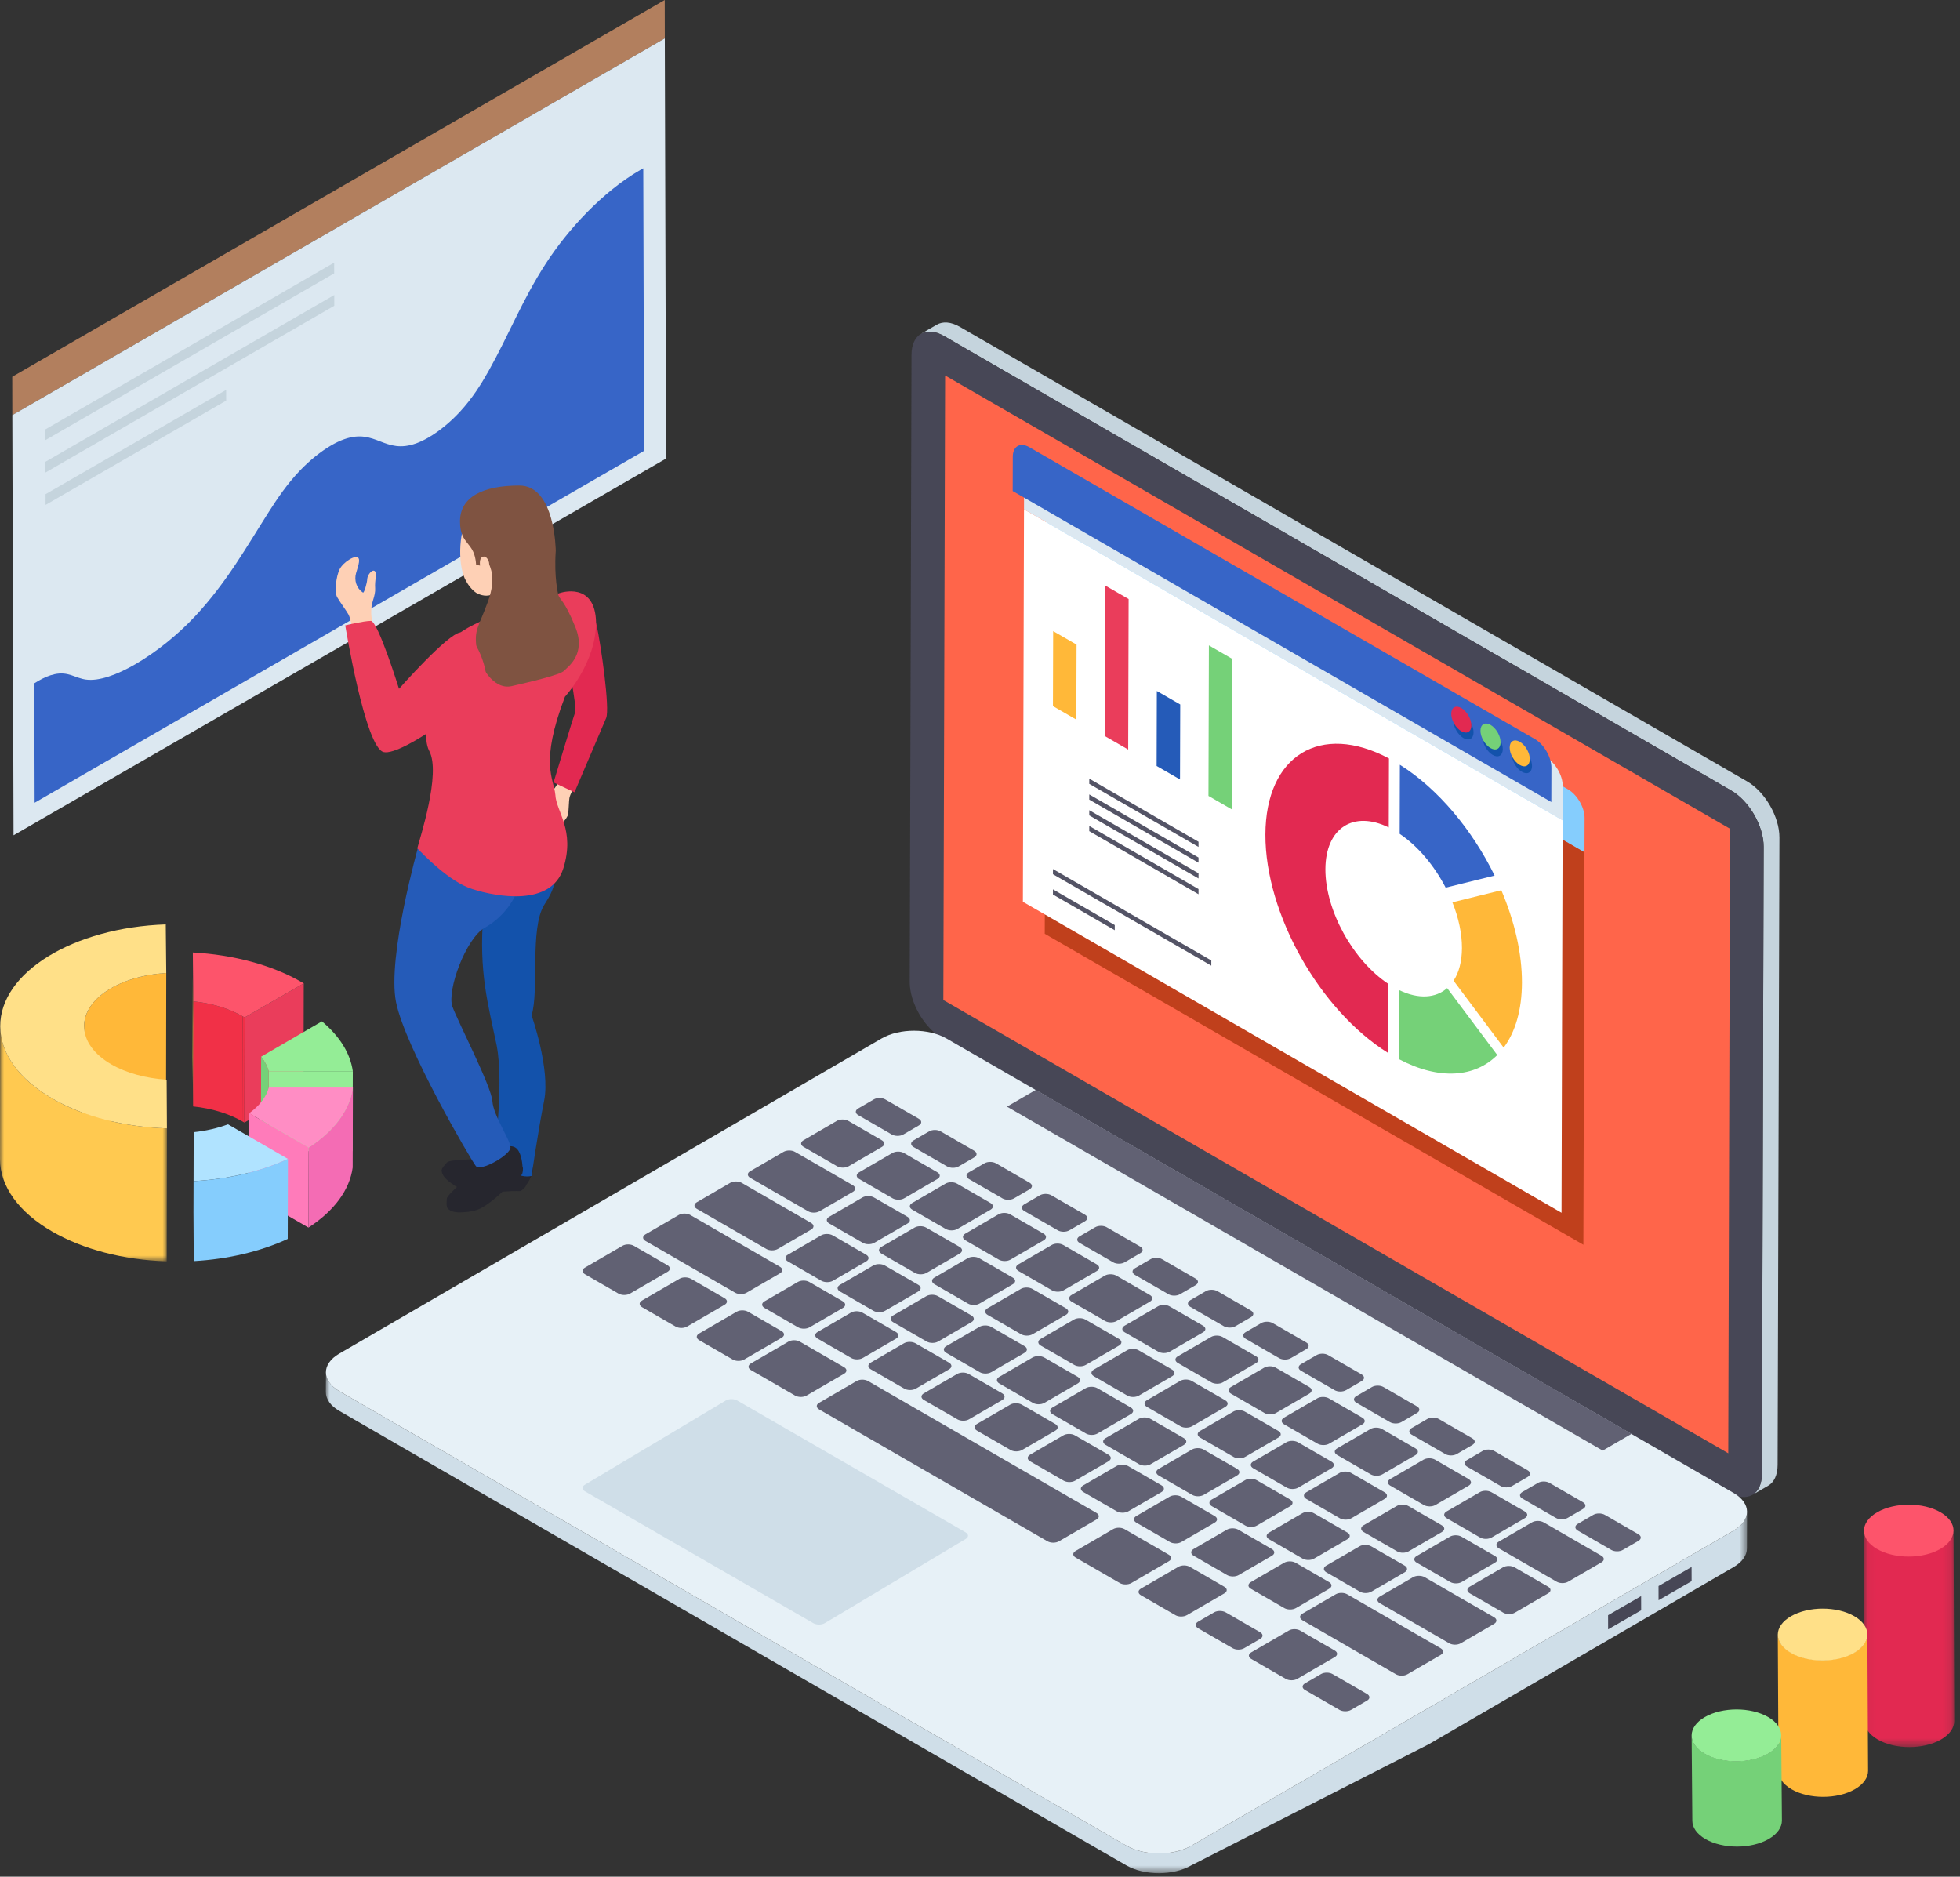 <?xml version="1.0" encoding="UTF-8"?>
<svg width="235px" height="225px" viewBox="0 0 235 225" version="1.1" xmlns="http://www.w3.org/2000/svg" xmlns:xlink="http://www.w3.org/1999/xlink">
    <rect x="0" y="0" width="235" height="225" fill="#333333" stroke="none"/>
    <!-- Generator: sketchtool 64 (101010) - https://sketch.com -->
    <title>C7CC49FD-A219-4AE8-AE2B-E09239C196FE</title>
    <desc>Created with sketchtool.</desc>
    <defs>
        <polygon id="path-1" points="0.004 0.368 170.407 0.368 170.407 60.417 0.004 60.417"></polygon>
        <polygon id="path-3" points="0.047 0.512 10.872 0.512 10.872 26.551 0.047 26.551"></polygon>
        <polygon id="path-5" points="0 0.042 20.013 0.042 20.013 28.21 0 28.21"></polygon>
    </defs>
    <g id="Website---Desktop" stroke="none" stroke-width="1" fill="none" fill-rule="evenodd">
        <g id="Solution---Work-From-Home" transform="translate(-227, -3677)">
            <g id="05-Features" transform="translate(131, 3455)">
                <g id="Group-299" transform="translate(96, 222)">
                    <g id="Group-5" transform="translate(108.854, 38.64)">
                        <path d="M104.495,61.771 L104.28,136.979 C104.28,138.203 103.85,139.076 103.151,139.48 L101.255,140.581 C101.954,140.178 102.385,139.304 102.398,138.082 L102.6,62.874 C102.613,60.401 100.866,57.376 98.715,56.139 L4.352,1.659 C3.263,1.027 2.282,0.974 1.57,1.377 L3.465,0.288 C4.177,-0.129 5.159,-0.075 6.248,0.557 L100.611,55.037 C102.761,56.273 104.509,59.298 104.495,61.771" id="Fill-1" fill="#C5D4DD"></path>
                        <path d="M98.713,56.133 C100.867,57.377 102.611,60.4 102.605,62.875 L102.392,138.08 C102.384,140.555 100.628,141.556 98.474,140.313 L4.112,85.832 C1.958,84.589 0.213,81.566 0.22,79.091 L0.433,3.886 C0.44,1.411 2.196,0.409 4.351,1.653 L98.713,56.133 Z" id="Fill-3" fill="#474756"></path>
                    </g>
                    <polygon id="Fill-6" fill="#FF654A" points="207.427 99.359 207.216 174.235 113.105 119.893 113.317 45.017"></polygon>
                    <g id="Group-196" transform="translate(39.062, 53.223)">
                        <g id="Group-9" transform="translate(0, 110.938)">
                            <mask id="mask-2" fill="white">
                                <use xlink:href="#path-1"></use>
                            </mask>
                            <g id="Clip-8"></g>
                            <path d="M170.407,17.09 L170.394,21.471 C170.394,22.292 169.856,23.098 168.794,23.717 L132.242,44.959 L103.775,59.48 C101.625,60.729 98.143,60.729 95.979,59.48 L1.63,4.999 C0.541,4.38 0.004,3.547 0.004,2.727 L0.017,0.368 C0.017,1.188 0.555,2.021 1.63,2.64 L95.993,57.12 C98.157,58.37 101.638,58.37 103.789,57.12 L168.808,19.335 C169.87,18.716 170.407,17.909 170.407,17.09" id="Fill-7" fill="#CFDEE8" mask="url(#mask-2)"></path>
                        </g>
                        <polygon id="Fill-10" fill="#474756" points="157.706 138.134 157.711 139.836 153.747 142.124 153.743 140.423"></polygon>
                        <polygon id="Fill-12" fill="#474756" points="163.756 134.641 163.761 136.343 159.797 138.631 159.793 136.93"></polygon>
                        <path d="M168.78,125.762 C170.934,127.006 170.945,129.028 168.805,130.271 L103.783,168.058 C101.642,169.302 98.152,169.302 95.998,168.058 L1.636,113.578 C-0.518,112.335 -0.529,110.313 1.611,109.069 L66.634,71.282 C68.773,70.039 72.264,70.038 74.419,71.282 L168.78,125.762 Z" id="Fill-14" fill="#E7F1F7"></path>
                        <path d="M76.703,130.488 C77.092,130.713 77.102,131.063 76.722,131.284 L59.825,141.381 C59.445,141.602 58.833,141.602 58.444,141.377 L31.081,125.579 C30.699,125.358 30.689,124.999 31.069,124.779 L47.966,114.681 C48.345,114.461 48.957,114.47 49.339,114.69 L76.703,130.488 Z" id="Fill-16" fill="#CFDEE8"></path>
                        <polygon id="Fill-18" fill="#616173" points="81.673 79.451 85.13 77.442 156.557 118.681 153.1 120.69"></polygon>
                        <path d="M71.1,80.905 C71.482,81.126 71.492,81.484 71.112,81.705 L69.237,82.795 C68.858,83.015 68.238,83.011 67.856,82.79 L63.835,80.469 C63.453,80.248 63.451,79.894 63.83,79.673 L65.706,78.583 C66.085,78.363 66.697,78.363 67.079,78.583 L71.1,80.905 Z" id="Fill-20" fill="#616173"></path>
                        <path d="M66.666,83.482 C67.048,83.703 67.057,84.061 66.677,84.282 L62.683,86.604 C62.303,86.824 61.684,86.82 61.301,86.599 L57.28,84.278 C56.898,84.057 56.896,83.703 57.276,83.482 L61.271,81.16 C61.65,80.94 62.262,80.94 62.645,81.16 L66.666,83.482 Z" id="Fill-22" fill="#616173"></path>
                        <path d="M63.188,88.878 C63.57,89.099 63.572,89.453 63.193,89.673 L59.197,91.995 C58.818,92.216 58.206,92.216 57.823,91.995 L50.889,87.992 C50.507,87.771 50.505,87.416 50.884,87.196 L54.88,84.874 C55.259,84.654 55.872,84.654 56.254,84.874 L63.188,88.878 Z" id="Fill-24" fill="#616173"></path>
                        <path d="M54.65,106.367 C55.032,106.588 55.041,106.938 54.662,107.158 L50.161,109.774 C49.781,109.995 49.169,109.994 48.788,109.774 L44.766,107.452 C44.384,107.231 44.382,106.877 44.762,106.657 L49.263,104.041 C49.642,103.82 50.247,103.825 50.629,104.045 L54.65,106.367 Z" id="Fill-26" fill="#616173"></path>
                        <path d="M61.983,102.791 C62.364,103.012 62.374,103.37 61.995,103.591 L57.999,105.913 C57.62,106.133 57,106.129 56.618,105.908 L52.604,103.591 C52.222,103.37 52.221,103.016 52.6,102.796 L56.595,100.474 C56.975,100.253 57.587,100.253 57.968,100.474 L61.983,102.791 Z" id="Fill-28" fill="#616173"></path>
                        <path d="M64.788,97.205 C65.169,97.426 65.171,97.789 64.792,98.009 L60.797,100.331 C60.417,100.552 59.797,100.547 59.416,100.327 L55.402,98.009 C55.02,97.789 55.011,97.43 55.39,97.21 L59.385,94.888 C59.765,94.667 60.392,94.667 60.774,94.888 L64.788,97.205 Z" id="Fill-30" fill="#616173"></path>
                        <path d="M58.19,93.396 C58.572,93.617 58.567,93.975 58.187,94.196 L54.192,96.518 C53.812,96.738 53.2,96.738 52.819,96.518 L44.491,91.71 C44.109,91.49 44.107,91.135 44.486,90.914 L48.482,88.592 C48.861,88.372 49.481,88.368 49.862,88.589 L58.19,93.396 Z" id="Fill-32" fill="#616173"></path>
                        <path d="M77.735,84.736 C78.117,84.956 78.127,85.315 77.747,85.535 L75.872,86.625 C75.493,86.846 74.873,86.841 74.491,86.621 L70.47,84.299 C70.088,84.079 70.086,83.724 70.465,83.504 L72.341,82.414 C72.72,82.193 73.331,82.193 73.714,82.414 L77.735,84.736 Z" id="Fill-34" fill="#616173"></path>
                        <path d="M84.377,88.571 C84.759,88.791 84.762,89.146 84.382,89.366 L82.507,90.456 C82.128,90.676 81.515,90.676 81.134,90.456 L77.112,88.134 C76.73,87.913 76.721,87.555 77.1,87.334 L78.975,86.244 C79.354,86.024 79.974,86.028 80.356,86.249 L84.377,88.571 Z" id="Fill-36" fill="#616173"></path>
                        <path d="M73.323,87.325 C73.705,87.546 73.715,87.905 73.335,88.125 L69.34,90.447 C68.961,90.668 68.341,90.663 67.959,90.443 L63.945,88.125 C63.563,87.905 63.561,87.551 63.941,87.33 L67.936,85.008 C68.315,84.788 68.928,84.788 69.309,85.008 L73.323,87.325 Z" id="Fill-38" fill="#616173"></path>
                        <path d="M79.696,91.005 C80.078,91.226 80.087,91.584 79.708,91.805 L75.713,94.127 C75.334,94.347 74.714,94.343 74.332,94.123 L70.31,91.801 C69.928,91.58 69.926,91.226 70.306,91.005 L74.301,88.683 C74.681,88.463 75.293,88.463 75.675,88.683 L79.696,91.005 Z" id="Fill-40" fill="#616173"></path>
                        <path d="M40.961,98.463 C41.343,98.684 41.352,99.034 40.973,99.255 L36.472,101.871 C36.092,102.091 35.48,102.091 35.098,101.871 L31.077,99.549 C30.695,99.328 30.693,98.974 31.072,98.753 L35.573,96.137 C35.953,95.916 36.557,95.921 36.939,96.142 L40.961,98.463 Z" id="Fill-42" fill="#616173"></path>
                        <path d="M47.805,102.415 C48.187,102.636 48.197,102.986 47.817,103.206 L43.316,105.822 C42.937,106.043 42.325,106.043 41.943,105.822 L37.922,103.5 C37.54,103.28 37.53,102.922 37.91,102.701 L42.411,100.085 C42.79,99.864 43.402,99.873 43.784,100.093 L47.805,102.415 Z" id="Fill-44" fill="#616173"></path>
                        <path d="M54.442,98.645 C54.824,98.866 54.826,99.22 54.447,99.441 L50.451,101.762 C50.072,101.983 49.461,101.983 49.078,101.762 L38.332,95.558 C37.95,95.337 37.948,94.983 38.327,94.763 L42.323,92.441 C42.702,92.22 43.314,92.22 43.696,92.441 L54.442,98.645 Z" id="Fill-46" fill="#616173"></path>
                        <path d="M71.041,100.815 C71.422,101.036 71.417,101.394 71.038,101.615 L67.042,103.937 C66.663,104.157 66.051,104.157 65.669,103.937 L61.655,101.619 C61.273,101.399 61.264,101.04 61.643,100.82 L65.638,98.498 C66.018,98.277 66.645,98.277 67.027,98.498 L71.041,100.815 Z" id="Fill-48" fill="#616173"></path>
                        <path d="M75.994,96.271 C76.375,96.492 76.385,96.85 76.006,97.071 L72.01,99.393 C71.631,99.613 71.011,99.609 70.629,99.388 L66.616,97.071 C66.233,96.851 66.224,96.492 66.604,96.271 L70.599,93.949 C70.978,93.729 71.598,93.733 71.98,93.954 L75.994,96.271 Z" id="Fill-50" fill="#616173"></path>
                        <path d="M69.741,92.661 C70.122,92.882 70.132,93.24 69.753,93.461 L65.757,95.783 C65.378,96.003 64.758,95.999 64.376,95.778 L60.362,93.461 C59.98,93.241 59.971,92.882 60.351,92.661 L64.346,90.34 C64.725,90.119 65.345,90.123 65.727,90.344 L69.741,92.661 Z" id="Fill-52" fill="#616173"></path>
                        <path d="M91.012,92.402 C91.394,92.622 91.397,92.977 91.017,93.197 L89.142,94.286 C88.763,94.507 88.15,94.507 87.769,94.286 L83.747,91.965 C83.365,91.744 83.363,91.39 83.743,91.169 L85.618,90.08 C85.997,89.859 86.609,89.859 86.991,90.08 L91.012,92.402 Z" id="Fill-54" fill="#616173"></path>
                        <path d="M82.367,99.951 C82.748,100.171 82.75,100.526 82.371,100.746 L78.375,103.068 C77.996,103.289 77.384,103.289 77.002,103.068 L72.981,100.746 C72.599,100.526 72.589,100.167 72.969,99.946 L76.964,97.624 C77.344,97.404 77.963,97.408 78.345,97.629 L82.367,99.951 Z" id="Fill-56" fill="#616173"></path>
                        <path d="M77.413,104.495 C77.795,104.715 77.79,105.074 77.411,105.295 L73.415,107.616 C73.036,107.837 72.423,107.837 72.042,107.616 L68.02,105.295 C67.638,105.074 67.629,104.715 68.008,104.495 L72.004,102.173 C72.383,101.952 73.01,101.952 73.392,102.173 L77.413,104.495 Z" id="Fill-58" fill="#616173"></path>
                        <path d="M117.552,107.724 C117.934,107.945 117.944,108.304 117.564,108.524 L115.69,109.614 C115.31,109.834 114.69,109.83 114.308,109.609 L110.294,107.292 C109.913,107.071 109.903,106.713 110.282,106.492 L112.158,105.403 C112.537,105.182 113.156,105.186 113.538,105.407 L117.552,107.724 Z" id="Fill-60" fill="#616173"></path>
                        <path d="M62.131,110.686 C62.513,110.907 62.522,111.257 62.143,111.478 L57.642,114.093 C57.263,114.314 56.651,114.314 56.269,114.093 L50.975,111.037 C50.592,110.816 50.59,110.462 50.97,110.241 L55.471,107.625 C55.85,107.404 56.455,107.409 56.837,107.63 L62.131,110.686 Z" id="Fill-62" fill="#616173"></path>
                        <path d="M107.73,137.013 C108.112,137.233 108.121,137.583 107.742,137.804 L103.241,140.419 C102.861,140.64 102.249,140.64 101.867,140.42 L97.734,138.033 C97.352,137.813 97.349,137.458 97.729,137.238 L102.23,134.621 C102.61,134.401 103.214,134.405 103.596,134.626 L107.73,137.013 Z" id="Fill-64" fill="#616173"></path>
                        <path d="M101.065,133.165 C101.439,133.381 101.457,133.736 101.077,133.956 L96.576,136.572 C96.196,136.792 95.577,136.788 95.202,136.572 L89.908,133.515 C89.526,133.295 89.524,132.94 89.903,132.72 L94.404,130.103 C94.784,129.883 95.389,129.887 95.771,130.108 L101.065,133.165 Z" id="Fill-66" fill="#616173"></path>
                        <path d="M106.57,128.534 C106.952,128.755 106.954,129.109 106.574,129.329 L102.579,131.651 C102.2,131.872 101.588,131.872 101.206,131.652 L97.184,129.33 C96.803,129.109 96.8,128.755 97.18,128.534 L101.175,126.212 C101.555,125.992 102.167,125.992 102.549,126.212 L106.57,128.534 Z" id="Fill-68" fill="#616173"></path>
                        <path d="M130.83,115.39 C131.211,115.611 131.214,115.965 130.834,116.185 L128.959,117.275 C128.58,117.496 127.968,117.496 127.586,117.275 L123.565,114.953 C123.183,114.733 123.181,114.378 123.56,114.158 L125.435,113.068 C125.815,112.848 126.427,112.848 126.808,113.069 L130.83,115.39 Z" id="Fill-70" fill="#616173"></path>
                        <path d="M124.195,111.559 C124.576,111.78 124.579,112.134 124.199,112.355 L122.325,113.444 C121.945,113.665 121.333,113.665 120.951,113.444 L116.93,111.122 C116.548,110.902 116.546,110.548 116.925,110.327 L118.8,109.238 C119.18,109.017 119.792,109.017 120.173,109.238 L124.195,111.559 Z" id="Fill-72" fill="#616173"></path>
                        <path d="M120.581,122.014 C120.963,122.235 120.965,122.589 120.586,122.81 L116.59,125.131 C116.211,125.352 115.599,125.352 115.217,125.131 L111.195,122.81 C110.814,122.589 110.804,122.23 111.183,122.01 L115.179,119.688 C115.558,119.467 116.178,119.472 116.56,119.692 L120.581,122.014 Z" id="Fill-74" fill="#616173"></path>
                        <path d="M115.628,126.558 C116.01,126.779 116.005,127.137 115.626,127.358 L111.63,129.68 C111.251,129.9 110.639,129.9 110.257,129.68 L106.235,127.358 C105.853,127.137 105.844,126.779 106.223,126.558 L110.219,124.236 C110.598,124.016 111.225,124.016 111.607,124.236 L115.628,126.558 Z" id="Fill-76" fill="#616173"></path>
                        <path d="M140.071,140.67 C140.453,140.891 140.448,141.249 140.068,141.47 L136.073,143.792 C135.694,144.012 135.081,144.012 134.7,143.792 L126.38,138.988 C125.998,138.768 125.988,138.409 126.368,138.188 L130.363,135.866 C130.742,135.646 131.369,135.646 131.751,135.866 L140.071,140.67 Z" id="Fill-78" fill="#616173"></path>
                        <path d="M144.1,123.052 C144.482,123.272 144.484,123.627 144.104,123.847 L142.229,124.936 C141.85,125.157 141.238,125.157 140.856,124.937 L136.835,122.615 C136.452,122.394 136.451,122.04 136.83,121.82 L138.705,120.729 C139.085,120.509 139.696,120.509 140.078,120.73 L144.1,123.052 Z" id="Fill-80" fill="#616173"></path>
                        <path d="M120.289,136.455 C120.671,136.675 120.681,137.034 120.301,137.255 L116.306,139.577 C115.927,139.797 115.307,139.793 114.925,139.572 L110.911,137.255 C110.529,137.034 110.527,136.68 110.907,136.459 L114.902,134.137 C115.282,133.917 115.894,133.917 116.275,134.137 L120.289,136.455 Z" id="Fill-82" fill="#616173"></path>
                        <path d="M122.488,130.518 C122.87,130.739 122.865,131.098 122.485,131.318 L118.49,133.64 C118.11,133.861 117.498,133.861 117.116,133.64 L113.095,131.318 C112.713,131.098 112.711,130.743 113.091,130.523 L117.085,128.201 C117.465,127.98 118.084,127.976 118.467,128.197 L122.488,130.518 Z" id="Fill-84" fill="#616173"></path>
                        <path d="M130.649,120.423 C131.031,120.644 131.04,121.002 130.661,121.223 L126.666,123.545 C126.287,123.765 125.667,123.761 125.285,123.54 L121.263,121.218 C120.881,120.998 120.879,120.644 121.259,120.423 L125.254,118.101 C125.633,117.881 126.246,117.881 126.628,118.101 L130.649,120.423 Z" id="Fill-86" fill="#616173"></path>
                        <path d="M137.015,124.098 C137.396,124.318 137.406,124.677 137.027,124.898 L133.031,127.219 C132.652,127.44 132.032,127.436 131.65,127.215 L127.636,124.898 C127.254,124.677 127.245,124.318 127.624,124.098 L131.62,121.776 C131.999,121.555 132.619,121.56 133.001,121.78 L137.015,124.098 Z" id="Fill-88" fill="#616173"></path>
                        <path d="M150.735,126.882 C151.116,127.103 151.126,127.461 150.747,127.682 L148.872,128.772 C148.492,128.992 147.873,128.988 147.491,128.767 L143.469,126.445 C143.088,126.225 143.086,125.871 143.465,125.65 L145.34,124.56 C145.719,124.34 146.331,124.34 146.713,124.56 L150.735,126.882 Z" id="Fill-90" fill="#616173"></path>
                        <path d="M126.947,125.689 C127.329,125.909 127.331,126.264 126.951,126.484 L122.956,128.806 C122.577,129.027 121.964,129.027 121.582,128.806 L117.568,126.489 C117.186,126.268 117.177,125.91 117.557,125.689 L121.552,123.367 C121.931,123.147 122.551,123.151 122.933,123.371 L126.947,125.689 Z" id="Fill-92" fill="#616173"></path>
                        <path d="M143.762,127.993 C144.144,128.214 144.146,128.568 143.766,128.789 L139.771,131.111 C139.392,131.331 138.779,131.331 138.397,131.111 L134.383,128.793 C134.002,128.573 133.992,128.214 134.372,127.994 L138.367,125.672 C138.746,125.451 139.366,125.456 139.748,125.676 L143.762,127.993 Z" id="Fill-94" fill="#616173"></path>
                        <path d="M157.377,130.717 C157.759,130.938 157.761,131.292 157.382,131.513 L155.507,132.602 C155.128,132.823 154.515,132.823 154.133,132.602 L150.112,130.28 C149.73,130.06 149.721,129.701 150.1,129.48 L151.975,128.391 C152.354,128.17 152.974,128.175 153.356,128.395 L157.377,130.717 Z" id="Fill-96" fill="#616173"></path>
                        <path d="M133.814,129.654 C134.196,129.874 134.198,130.229 133.818,130.449 L129.823,132.771 C129.443,132.991 128.832,132.991 128.449,132.771 L124.428,130.449 C124.046,130.229 124.037,129.87 124.416,129.649 L128.411,127.328 C128.791,127.107 129.411,127.111 129.792,127.332 L133.814,129.654 Z" id="Fill-98" fill="#616173"></path>
                        <path d="M152.943,133.294 C153.325,133.515 153.327,133.869 152.948,134.089 L148.952,136.411 C148.573,136.632 147.961,136.632 147.578,136.411 L140.644,132.408 C140.262,132.187 140.253,131.829 140.632,131.608 L144.627,129.286 C145.007,129.066 145.627,129.07 146.009,129.29 L152.943,133.294 Z" id="Fill-100" fill="#616173"></path>
                        <path d="M140.179,133.329 C140.561,133.549 140.563,133.904 140.183,134.124 L136.188,136.446 C135.809,136.667 135.197,136.667 134.815,136.446 L130.793,134.124 C130.412,133.904 130.409,133.549 130.789,133.329 L134.784,131.007 C135.164,130.786 135.776,130.786 136.158,131.007 L140.179,133.329 Z" id="Fill-102" fill="#616173"></path>
                        <path d="M146.552,137.008 C146.934,137.229 146.936,137.583 146.556,137.803 L142.561,140.125 C142.182,140.346 141.57,140.346 141.188,140.125 L137.166,137.804 C136.784,137.583 136.775,137.224 137.155,137.004 L141.149,134.682 C141.529,134.461 142.148,134.466 142.531,134.686 L146.552,137.008 Z" id="Fill-104" fill="#616173"></path>
                        <path d="M105.173,105.714 C105.555,105.935 105.557,106.289 105.177,106.509 L101.182,108.831 C100.802,109.052 100.19,109.052 99.808,108.831 L95.787,106.51 C95.405,106.289 95.403,105.935 95.783,105.714 L99.778,103.392 C100.157,103.172 100.769,103.172 101.151,103.392 L105.173,105.714 Z" id="Fill-106" fill="#616173"></path>
                        <path d="M95.105,107.305 C95.487,107.526 95.489,107.88 95.109,108.101 L91.114,110.422 C90.734,110.643 90.123,110.643 89.74,110.422 L85.719,108.101 C85.337,107.88 85.328,107.521 85.707,107.301 L89.702,104.979 C90.082,104.758 90.702,104.763 91.083,104.983 L95.105,107.305 Z" id="Fill-108" fill="#616173"></path>
                        <path d="M111.538,109.389 C111.92,109.609 111.929,109.968 111.55,110.189 L107.555,112.51 C107.176,112.731 106.556,112.727 106.173,112.506 L102.16,110.189 C101.778,109.968 101.769,109.609 102.148,109.389 L106.143,107.067 C106.522,106.847 107.142,106.851 107.524,107.071 L111.538,109.389 Z" id="Fill-110" fill="#616173"></path>
                        <path d="M101.47,110.98 C101.852,111.2 101.854,111.555 101.474,111.775 L97.479,114.097 C97.1,114.318 96.488,114.318 96.106,114.097 L92.092,111.78 C91.71,111.559 91.7,111.201 92.08,110.98 L96.075,108.658 C96.455,108.438 97.074,108.442 97.456,108.663 L101.47,110.98 Z" id="Fill-112" fill="#616173"></path>
                        <path d="M90.152,111.849 C90.534,112.07 90.528,112.428 90.149,112.649 L86.153,114.971 C85.774,115.192 85.162,115.192 84.78,114.971 L80.759,112.649 C80.376,112.428 80.367,112.07 80.747,111.849 L84.742,109.527 C85.122,109.307 85.748,109.307 86.13,109.527 L90.152,111.849 Z" id="Fill-114" fill="#616173"></path>
                        <path d="M117.911,113.068 C118.293,113.289 118.295,113.643 117.916,113.864 L113.92,116.186 C113.541,116.406 112.929,116.406 112.547,116.186 L108.525,113.864 C108.143,113.643 108.142,113.289 108.521,113.068 L112.516,110.747 C112.896,110.526 113.508,110.526 113.889,110.747 L117.911,113.068 Z" id="Fill-116" fill="#616173"></path>
                        <path d="M81.094,113.825 C81.475,114.046 81.485,114.405 81.106,114.625 L77.11,116.947 C76.731,117.168 76.111,117.163 75.729,116.943 L71.708,114.621 C71.326,114.4 71.324,114.046 71.704,113.825 L75.699,111.503 C76.078,111.283 76.691,111.283 77.072,111.503 L81.094,113.825 Z" id="Fill-118" fill="#616173"></path>
                        <path d="M107.843,114.659 C108.225,114.88 108.227,115.234 107.847,115.455 L103.852,117.777 C103.473,117.997 102.861,117.998 102.478,117.777 L98.457,115.455 C98.075,115.234 98.066,114.876 98.445,114.655 L102.44,112.333 C102.82,112.113 103.439,112.117 103.822,112.338 L107.843,114.659 Z" id="Fill-120" fill="#616173"></path>
                        <path d="M96.517,115.524 C96.899,115.745 96.894,116.103 96.514,116.324 L92.519,118.646 C92.139,118.866 91.527,118.866 91.146,118.646 L87.131,116.328 C86.75,116.108 86.74,115.749 87.12,115.529 L91.115,113.207 C91.494,112.986 92.121,112.986 92.503,113.207 L96.517,115.524 Z" id="Fill-122" fill="#616173"></path>
                        <path d="M124.276,116.743 C124.658,116.964 124.667,117.323 124.288,117.543 L120.293,119.865 C119.914,120.086 119.294,120.081 118.912,119.861 L114.898,117.543 C114.516,117.323 114.507,116.964 114.886,116.743 L118.882,114.421 C119.261,114.201 119.88,114.205 120.262,114.426 L124.276,116.743 Z" id="Fill-124" fill="#616173"></path>
                        <path d="M87.459,117.5 C87.841,117.72 87.85,118.079 87.471,118.3 L83.476,120.622 C83.096,120.842 82.477,120.838 82.095,120.617 L78.081,118.3 C77.699,118.079 77.689,117.721 78.069,117.5 L82.064,115.178 C82.443,114.958 83.063,114.962 83.445,115.183 L87.459,117.5 Z" id="Fill-126" fill="#616173"></path>
                        <path d="M114.209,118.334 C114.59,118.555 114.592,118.909 114.213,119.13 L110.217,121.452 C109.838,121.672 109.226,121.672 108.844,121.452 L104.83,119.134 C104.448,118.914 104.439,118.555 104.818,118.334 L108.814,116.013 C109.193,115.792 109.813,115.797 110.194,116.017 L114.209,118.334 Z" id="Fill-128" fill="#616173"></path>
                        <path d="M102.89,119.204 C103.272,119.424 103.267,119.783 102.887,120.004 L98.892,122.325 C98.513,122.546 97.9,122.546 97.518,122.325 L93.497,120.004 C93.115,119.783 93.106,119.424 93.485,119.204 L97.48,116.882 C97.86,116.661 98.486,116.661 98.869,116.882 L102.89,119.204 Z" id="Fill-130" fill="#616173"></path>
                        <path d="M93.832,121.18 C94.214,121.4 94.216,121.755 93.836,121.975 L89.841,124.297 C89.462,124.517 88.85,124.517 88.467,124.297 L84.446,121.975 C84.064,121.755 84.062,121.4 84.442,121.18 L88.437,118.858 C88.816,118.637 89.428,118.637 89.811,118.858 L93.832,121.18 Z" id="Fill-132" fill="#616173"></path>
                        <path d="M109.256,122.878 C109.637,123.099 109.632,123.458 109.252,123.678 L105.257,126 C104.878,126.221 104.265,126.221 103.884,126 L99.87,123.683 C99.488,123.462 99.478,123.104 99.858,122.883 L103.853,120.561 C104.233,120.341 104.86,120.341 105.241,120.561 L109.256,122.878 Z" id="Fill-134" fill="#616173"></path>
                        <path d="M100.197,124.854 C100.579,125.075 100.589,125.434 100.209,125.654 L96.214,127.976 C95.834,128.197 95.215,128.192 94.833,127.972 L90.819,125.654 C90.437,125.434 90.435,125.079 90.815,124.859 L94.81,122.537 C95.189,122.317 95.802,122.316 96.183,122.537 L100.197,124.854 Z" id="Fill-136" fill="#616173"></path>
                        <path d="M92.386,128.154 C92.775,128.379 92.785,128.729 92.405,128.949 L87.904,131.565 C87.524,131.786 86.912,131.786 86.523,131.561 L59.16,115.762 C58.777,115.541 58.768,115.183 59.148,114.962 L63.649,112.347 C64.028,112.126 64.64,112.135 65.022,112.355 L92.386,128.154 Z" id="Fill-138" fill="#616173"></path>
                        <path d="M110.917,103.894 C111.299,104.114 111.309,104.473 110.93,104.693 L109.055,105.783 C108.675,106.004 108.055,105.999 107.673,105.779 L103.659,103.462 C103.278,103.241 103.268,102.882 103.647,102.662 L105.523,101.572 C105.902,101.351 106.521,101.356 106.903,101.576 L110.917,103.894 Z" id="Fill-140" fill="#616173"></path>
                        <path d="M104.282,100.063 C104.664,100.284 104.667,100.638 104.287,100.858 L102.412,101.948 C102.033,102.169 101.42,102.169 101.038,101.948 L97.017,99.626 C96.635,99.406 96.633,99.051 97.013,98.831 L98.888,97.741 C99.267,97.521 99.879,97.521 100.261,97.741 L104.282,100.063 Z" id="Fill-142" fill="#616173"></path>
                        <path d="M97.647,96.232 C98.029,96.453 98.032,96.807 97.652,97.027 L95.777,98.117 C95.398,98.338 94.785,98.338 94.404,98.117 L90.382,95.795 C90,95.575 89.998,95.22 90.378,95 L92.253,93.911 C92.632,93.69 93.244,93.69 93.626,93.911 L97.647,96.232 Z" id="Fill-144" fill="#616173"></path>
                        <path d="M86.062,94.68 C86.443,94.9 86.453,95.259 86.073,95.48 L82.078,97.802 C81.699,98.022 81.079,98.018 80.697,97.797 L76.683,95.48 C76.301,95.259 76.292,94.901 76.672,94.68 L80.667,92.358 C81.046,92.138 81.666,92.142 82.048,92.363 L86.062,94.68 Z" id="Fill-146" fill="#616173"></path>
                        <path d="M92.434,98.36 C92.816,98.58 92.826,98.939 92.446,99.16 L88.451,101.481 C88.071,101.702 87.452,101.698 87.07,101.477 L83.049,99.155 C82.667,98.935 82.665,98.58 83.044,98.36 L87.04,96.038 C87.419,95.817 88.031,95.817 88.413,96.038 L92.434,98.36 Z" id="Fill-148" fill="#616173"></path>
                        <path d="M74.721,110.145 C75.103,110.366 75.112,110.725 74.733,110.945 L70.737,113.267 C70.358,113.488 69.739,113.483 69.356,113.263 L65.343,110.945 C64.96,110.725 64.951,110.366 65.331,110.146 L69.326,107.824 C69.705,107.603 70.325,107.608 70.707,107.828 L74.721,110.145 Z" id="Fill-150" fill="#616173"></path>
                        <path d="M98.8,102.034 C99.182,102.255 99.191,102.614 98.811,102.834 L94.817,105.156 C94.437,105.377 93.817,105.372 93.435,105.152 L89.421,102.834 C89.04,102.614 89.03,102.255 89.41,102.034 L93.405,99.713 C93.784,99.492 94.404,99.496 94.786,99.717 L98.8,102.034 Z" id="Fill-152" fill="#616173"></path>
                        <path d="M88.732,103.626 C89.114,103.846 89.116,104.201 88.736,104.421 L84.741,106.743 C84.362,106.963 83.75,106.963 83.367,106.743 L79.354,104.425 C78.972,104.205 78.962,103.846 79.342,103.626 L83.337,101.304 C83.716,101.083 84.336,101.088 84.718,101.308 L88.732,103.626 Z" id="Fill-154" fill="#616173"></path>
                        <path d="M83.779,108.17 C84.161,108.39 84.156,108.749 83.776,108.969 L79.781,111.291 C79.401,111.512 78.789,111.512 78.407,111.291 L74.393,108.974 C74.011,108.753 74.002,108.395 74.382,108.174 L78.376,105.852 C78.756,105.632 79.383,105.632 79.765,105.852 L83.779,108.17 Z" id="Fill-156" fill="#616173"></path>
                        <path d="M68.355,106.471 C68.737,106.691 68.747,107.05 68.367,107.271 L64.372,109.593 C63.993,109.813 63.373,109.809 62.991,109.588 L58.969,107.266 C58.588,107.046 58.586,106.691 58.965,106.471 L62.961,104.149 C63.34,103.928 63.952,103.928 64.334,104.149 L68.355,106.471 Z" id="Fill-158" fill="#616173"></path>
                        <path d="M129.355,134.483 C129.737,134.703 129.732,135.062 129.352,135.283 L125.357,137.605 C124.977,137.825 124.365,137.825 123.984,137.605 L119.962,135.283 C119.58,135.062 119.571,134.703 119.95,134.483 L123.946,132.161 C124.325,131.94 124.951,131.941 125.334,132.161 L129.355,134.483 Z" id="Fill-160" fill="#616173"></path>
                        <path d="M133.673,144.389 C134.054,144.61 134.057,144.964 133.677,145.184 L129.682,147.506 C129.302,147.727 128.691,147.726 128.309,147.506 L117.098,141.033 C116.716,140.813 116.714,140.458 117.093,140.238 L121.088,137.916 C121.468,137.695 122.08,137.695 122.462,137.916 L133.673,144.389 Z" id="Fill-162" fill="#616173"></path>
                        <path d="M120.962,144.653 C121.344,144.873 121.354,145.223 120.974,145.444 L116.473,148.059 C116.094,148.28 115.482,148.28 115.1,148.059 L110.966,145.673 C110.584,145.452 110.582,145.097 110.962,144.877 L115.463,142.262 C115.842,142.041 116.447,142.045 116.828,142.266 L120.962,144.653 Z" id="Fill-164" fill="#616173"></path>
                        <path d="M112.023,142.465 C112.404,142.685 112.414,143.044 112.035,143.265 L110.108,144.384 C109.728,144.605 109.109,144.601 108.727,144.38 L104.601,141.998 C104.219,141.778 104.209,141.418 104.589,141.198 L106.515,140.078 C106.895,139.858 107.514,139.862 107.897,140.083 L112.023,142.465 Z" id="Fill-166" fill="#616173"></path>
                        <path d="M124.836,149.863 C125.218,150.083 125.227,150.442 124.848,150.662 L122.921,151.782 C122.542,152.003 121.922,151.998 121.54,151.778 L117.406,149.391 C117.024,149.171 117.022,148.816 117.402,148.595 L119.328,147.476 C119.708,147.255 120.32,147.255 120.702,147.476 L124.836,149.863 Z" id="Fill-168" fill="#616173"></path>
                        <path d="M137.465,119.221 C137.847,119.442 137.849,119.796 137.469,120.016 L135.594,121.106 C135.215,121.326 134.603,121.327 134.221,121.106 L130.2,118.784 C129.817,118.564 129.816,118.209 130.195,117.989 L132.07,116.899 C132.45,116.678 133.061,116.679 133.443,116.899 L137.465,119.221 Z" id="Fill-170" fill="#616173"></path>
                        <path d="M113.43,132.494 C113.812,132.715 113.821,133.074 113.442,133.294 L109.447,135.616 C109.067,135.837 108.448,135.832 108.065,135.612 L104.052,133.294 C103.669,133.074 103.66,132.715 104.04,132.494 L108.035,130.173 C108.414,129.952 109.034,129.956 109.416,130.177 L113.43,132.494 Z" id="Fill-172" fill="#616173"></path>
                        <path d="M148.945,41.419 C150.044,42.054 150.931,43.59 150.927,44.851 L150.915,48.965 L86.334,11.679 L86.346,7.565 C86.35,6.304 87.243,5.795 88.341,6.429 L148.945,41.419 Z" id="Fill-174" fill="#85CDFD"></path>
                        <polygon id="Fill-176" fill="#C0401C" points="150.915 48.965 150.782 96.014 86.201 58.728 86.335 11.679"></polygon>
                        <path d="M146.324,37.582 C147.423,38.217 148.31,39.753 148.306,41.014 L148.294,45.128 L83.713,7.842 L83.725,3.729 C83.728,2.467 84.622,1.958 85.72,2.592 L146.324,37.582 Z" id="Fill-178" fill="#DCE8F1"></path>
                        <path d="M144.968,35.387 C146.067,36.022 146.953,37.558 146.949,38.819 L146.938,42.933 L82.357,5.647 L82.369,1.533 C82.372,0.272 83.266,-0.236 84.363,0.397 L144.968,35.387 Z" id="Fill-180" fill="#3765C7"></path>
                        <polygon id="Fill-182" fill="#FFFFFF" points="148.294 45.128 148.161 92.177 83.58 54.891 83.713 7.842"></polygon>
                        <path d="M136.412,32.49 C136.721,32.669 137.03,32.983 137.265,33.39 C137.733,34.203 137.73,35.082 137.259,35.352 C137.023,35.487 136.713,35.444 136.404,35.265 C136.095,35.087 135.787,34.773 135.552,34.366 C135.079,33.551 135.082,32.673 135.557,32.404 C135.794,32.269 136.103,32.312 136.412,32.49" id="Fill-184" fill="#1352AB"></path>
                        <path d="M139.916,34.513 C140.224,34.692 140.533,35.005 140.768,35.413 C141.238,36.227 141.236,37.105 140.762,37.375 C140.526,37.51 140.217,37.467 139.908,37.288 C139.599,37.11 139.29,36.796 139.055,36.389 C138.585,35.575 138.587,34.697 139.06,34.427 C139.297,34.292 139.607,34.335 139.916,34.513" id="Fill-186" fill="#1352AB"></path>
                        <path d="M143.419,36.536 C143.728,36.715 144.037,37.028 144.272,37.435 C144.742,38.25 144.74,39.128 144.266,39.397 C144.03,39.532 143.72,39.49 143.411,39.311 C143.103,39.132 142.794,38.819 142.559,38.412 C142.088,37.597 142.091,36.719 142.564,36.45 C142.801,36.315 143.11,36.358 143.419,36.536" id="Fill-188" fill="#1352AB"></path>
                        <path d="M136.15,31.667 C136.459,31.846 136.768,32.159 137.002,32.566 C137.471,33.379 137.468,34.258 136.997,34.528 C136.76,34.663 136.451,34.62 136.142,34.441 C135.833,34.263 135.524,33.95 135.289,33.542 C134.818,32.727 134.82,31.849 135.295,31.58 C135.532,31.446 135.841,31.488 136.15,31.667" id="Fill-190" fill="#E22951"></path>
                        <path d="M139.653,33.69 C139.963,33.868 140.271,34.182 140.506,34.589 C140.976,35.403 140.974,36.282 140.5,36.551 C140.264,36.686 139.955,36.643 139.646,36.464 C139.337,36.286 139.028,35.973 138.793,35.565 C138.323,34.751 138.325,33.873 138.799,33.603 C139.035,33.468 139.344,33.511 139.653,33.69" id="Fill-192" fill="#75D178"></path>
                        <path d="M143.157,35.713 C143.466,35.891 143.775,36.205 144.01,36.612 C144.48,37.426 144.477,38.305 144.004,38.574 C143.767,38.709 143.458,38.666 143.149,38.487 C142.84,38.309 142.532,37.995 142.297,37.588 C141.826,36.774 141.829,35.896 142.302,35.626 C142.539,35.491 142.848,35.534 143.157,35.713" id="Fill-194" fill="#FFB839"></path>
                    </g>
                    <polygon id="Fill-197" fill="#FFB839" points="129.077 77.284 129.051 86.278 126.246 84.657 126.272 75.665"></polygon>
                    <polygon id="Fill-198" fill="#EA3D5B" points="135.319 71.819 135.268 89.866 132.462 88.246 132.513 70.199"></polygon>
                    <polygon id="Fill-199" fill="#255BB8" points="141.508 84.461 141.482 93.454 138.677 91.835 138.702 82.841"></polygon>
                    <polygon id="Fill-200" fill="#75D178" points="147.749 78.996 147.698 97.043 144.893 95.423 144.944 77.376"></polygon>
                    <polygon id="Fill-201" fill="#B27F5E" points="79.701 -5.20833333e-05 1.468 45.168 1.478 49.769 79.71 4.602"></polygon>
                    <polygon id="Fill-202" fill="#DCE8F1" points="79.71 4.602 79.857 54.978 1.624 100.145 1.478 49.769"></polygon>
                    <polygon id="Fill-203" fill="#C5D4DD" points="27.114 46.746 27.118 48.031 5.464 60.532 5.461 59.248"></polygon>
                    <polygon id="Fill-204" fill="#C5D4DD" points="40.077 35.369 40.08 36.658 5.453 56.65 5.449 55.362"></polygon>
                    <polygon id="Fill-205" fill="#C5D4DD" points="40.066 31.488 40.069 32.776 5.442 52.768 5.438 51.48"></polygon>
                    <g id="Group-298" transform="translate(0, 19.89)">
                        <path d="M76.758,0.496 C76.881,0.425 77.004,0.356 77.127,0.288 L77.223,34.163 L4.152,76.351 L4.112,62.035 C4.266,61.936 4.421,61.841 4.576,61.752 C5.257,61.359 5.927,61.072 6.54,60.942 C8.21,60.584 9.014,61.416 10.32,61.588 C11.862,61.792 13.989,61.037 16.21,59.755 C18.712,58.311 21.331,56.196 23.363,54.024 C27.2,49.923 29.569,45.646 32.244,41.458 C33.295,39.809 34.438,38.12 35.971,36.516 C37.072,35.365 38.413,34.256 39.737,33.491 C40.257,33.191 40.776,32.943 41.276,32.768 C45.101,31.427 46.086,34.657 49.934,33.253 C50.396,33.083 50.873,32.854 51.352,32.578 C52.7,31.799 54.062,30.653 55.151,29.47 C56.627,27.868 57.678,26.195 58.582,24.586 C61.01,20.26 62.596,16.103 65.439,11.715 C68.072,7.649 72.233,3.109 76.758,0.496" id="Fill-206" fill="#3765C7"></path>
                        <path d="M52.95,120.446 C52.967,120.736 53.105,121.2 53.853,121.783 C54.6,122.367 55.367,122.803 56.131,122.948 C56.896,123.092 57.974,123.088 58.336,123.081 C58.708,123.079 61.14,122.914 61.424,122.907 C61.699,122.892 62.303,122.941 62.428,122.893 C62.562,122.851 63.046,122.448 63.096,122.176 C63.409,121.751 64.08,120.638 63.864,119.935 C63.596,119.091 62.487,118.928 61.977,119.035 C61.467,119.142 59.866,119.098 59.866,119.098 C59.449,118.379 59.494,118.41 58.679,118.458 C57.858,118.515 58.115,119.059 56.263,119.111 C54.436,119.166 53.718,119.346 53.663,119.428 C53.574,119.501 53.513,119.552 53.464,119.625 L53.457,119.634 C53.457,119.634 52.933,120.156 52.95,120.446" id="Fill-208" fill="#26262E"></path>
                        <path d="M65.243,88.609 C63.503,91.448 64.657,98.91 63.736,101.84 C63.736,101.84 65.997,108.289 65.243,112.058 C64.489,115.826 63.736,121.102 63.736,121.102 C62.226,121.427 60.719,120.303 59.213,119.008 C59.213,119.008 60.47,110.215 59.548,105.441 C58.544,100.584 57.371,96.649 57.957,89.698 C58.152,84.45 59.055,79.874 63.736,78.895 C63.736,78.895 66.75,80.151 66.75,83.249 C66.834,86.348 65.851,87.617 65.243,88.609" id="Fill-210" fill="#1352AB"></path>
                        <path d="M53.679,124.994 C53.875,125.208 54.275,125.482 55.222,125.463 C56.17,125.444 57.041,125.3 57.726,124.929 C58.41,124.559 59.243,123.877 59.52,123.642 C59.808,123.406 61.592,121.745 61.807,121.56 C62.012,121.376 62.511,121.033 62.578,120.917 C62.655,120.799 62.777,120.181 62.645,119.939 C62.62,119.411 62.438,118.125 61.827,117.716 C61.088,117.23 60.123,117.802 59.795,118.207 C59.467,118.611 58.196,119.587 58.196,119.587 C57.419,119.292 57.474,119.287 56.871,119.838 C56.27,120.4 56.813,120.66 55.408,121.868 C54.025,123.064 53.581,123.656 53.59,123.754 C53.567,123.866 53.552,123.945 53.559,124.032 L53.56,124.044 C53.56,124.044 53.483,124.779 53.679,124.994" id="Fill-212" fill="#26262E"></path>
                        <path d="M50.165,81.554 C50.165,81.554 46.399,94.83 47.484,100.255 C48.57,105.681 56.484,119.212 57.058,119.914 C57.633,120.616 61.207,118.574 61.207,117.68 C61.207,116.786 59.165,113.914 59.037,112.127 C58.909,110.34 54.947,102.698 54.247,100.806 C53.548,98.915 55.846,92.596 58.143,91.32 C60.441,90.043 62.42,87.426 62.42,84.809 C62.42,82.193 51.138,77.758 50.165,81.554" id="Fill-214" fill="#255BB8"></path>
                        <path d="M42.257,55.714 C42.257,55.714 42.057,54.264 41.775,53.772 C41.5,53.28 40.753,52.288 40.417,51.693 C40.085,51.095 40.292,49.225 40.722,48.354 C41.152,47.489 42.696,46.522 42.995,47.038 C43.179,47.36 42.897,48.1 42.688,48.835 C42.451,49.672 42.731,50.587 43.436,51.098 C43.478,51.127 43.51,51.147 43.529,51.154 C43.665,51.202 44.02,49.975 44.029,49.54 C44.038,49.105 44.567,48.347 44.912,48.564 C45.257,48.782 44.902,49.641 44.981,50.646 C45.012,51.041 44.892,51.563 44.728,52.069 C44.379,53.144 44.455,54.294 44.856,55.355 C44.886,55.433 44.913,55.514 44.937,55.597 C45.186,56.441 42.257,55.714 42.257,55.714" id="Fill-216" fill="#FED0B5"></path>
                        <path d="M68.9,74.373 C68.9,74.373 68.331,75.361 68.269,75.798 C68.204,76.232 68.191,77.199 68.114,77.726 C68.033,78.252 67.014,79.306 66.333,79.635 C65.656,79.963 64.244,79.822 64.306,79.361 C64.346,79.076 64.873,78.754 65.352,78.401 C65.897,78 66.162,77.303 65.971,76.652 C65.96,76.614 65.95,76.586 65.941,76.573 C65.88,76.478 65.077,77.065 64.863,77.328 C64.65,77.592 63.963,77.806 63.854,77.508 C63.746,77.208 64.374,76.85 64.804,76.193 C64.974,75.935 65.297,75.671 65.639,75.438 C66.367,74.942 66.87,74.198 67.129,73.354 C67.147,73.291 67.169,73.229 67.194,73.166 C67.444,72.528 68.9,74.373 68.9,74.373" id="Fill-218" fill="#FED0B5"></path>
                        <path d="M68.704,52.361 C68.704,52.361 71.03,52.773 71.537,55.078 C72.045,57.383 73.153,65.109 72.676,66.2 C72.201,67.292 68.881,75.101 68.881,75.101 L66.371,73.92 C66.371,73.92 68.741,66.07 68.959,65.504 C69.177,64.938 68.104,58.662 66.932,55.853 C65.759,53.044 68.704,52.361 68.704,52.361" id="Fill-220" fill="#E22951"></path>
                        <path d="M66.587,75.41 C66.683,77.419 68.98,79.62 67.545,84.214 C66.109,88.807 59.602,87.659 56.635,86.702 C53.86,85.841 50.703,82.492 50.033,81.822 C50.319,80.673 52.904,72.826 51.468,70.147 C49.937,67.276 53.573,58.568 54.53,56.654 C55.487,54.644 67.162,51.199 67.162,51.199 C67.162,51.199 71.372,49.764 71.468,54.74 C71.468,59.621 67.736,63.639 67.736,63.639 C64.673,71.678 66.396,73.401 66.587,75.41" id="Fill-222" fill="#EA3D5B"></path>
                        <path d="M61.014,44.895 C61.182,46.486 61.014,48.078 60.512,49.585 C60.177,50.255 59.843,51.092 59.088,51.343 C58.419,51.678 57.665,51.511 57.079,51.177 C56.492,50.757 56.074,50.171 55.738,49.501 C54.818,47.491 55.047,43.455 56.302,41.529 C56.804,41.11 57.329,42.299 57.916,42.215 C58.754,42.047 59.675,42.299 60.261,42.969 C60.764,43.471 60.931,44.225 61.014,44.895" id="Fill-224" fill="#FED0B5"></path>
                        <path d="M66.931,51.386 C66.931,51.386 66.411,49.378 66.634,46.155 C66.634,46.155 66.584,38.32 62.27,38.32 C57.956,38.32 55.154,39.658 55.154,42.609 C55.154,45.559 56.915,44.939 57.088,47.841 L57.559,47.915 C57.559,47.915 57.41,47.072 57.856,46.874 C58.303,46.675 58.65,47.345 58.65,47.692 C58.65,48.039 59.617,49.205 58.477,52.304 C57.336,55.403 56.84,55.576 57.138,57.808 C57.435,60.039 59.196,62.867 61.353,62.371 C63.51,61.875 67.155,61.032 67.626,60.535 C68.097,60.039 70.304,58.577 68.989,55.304 C67.675,52.031 67.046,51.954 66.931,51.386" id="Fill-226" fill="#7F5341"></path>
                        <path d="M41.395,55.086 C41.395,55.086 43.774,69.742 45.999,70.279 C48.224,70.816 58.046,63.526 58.277,61.761 C58.507,59.997 56.742,55.776 55.207,55.929 C53.673,56.083 47.84,62.696 47.84,62.696 C47.84,62.696 45.309,54.549 44.464,54.549 C43.62,54.549 41.395,55.086 41.395,55.086" id="Fill-228" fill="#EA3D5B"></path>
                        <g id="Group-232" transform="translate(223.438, 163.021)">
                            <mask id="mask-4" fill="white">
                                <use xlink:href="#path-3"></use>
                            </mask>
                            <g id="Clip-231"></g>
                            <path d="M0.047,0.543 L0.132,23.455 C0.134,24.246 0.654,25.036 1.693,25.64 C3.784,26.855 7.183,26.855 9.286,25.64 C10.345,25.029 10.874,24.226 10.872,23.425 L10.787,0.512 C10.789,1.313 10.26,2.117 9.201,2.727 C7.098,3.942 3.699,3.942 1.609,2.727 C0.57,2.124 0.049,1.334 0.047,0.543" id="Fill-230" fill="#E22951" mask="url(#mask-4)"></path>
                        </g>
                        <path d="M225.069,161.42 C222.966,162.635 222.955,164.603 225.047,165.818 C227.136,167.033 230.535,167.033 232.639,165.818 C234.742,164.604 234.755,162.635 232.665,161.42 C230.574,160.204 227.173,160.205 225.069,161.42" id="Fill-233" fill="#FD546B"></path>
                        <path d="M213.154,176.044 L213.239,192.441 C213.241,193.233 213.76,194.023 214.799,194.626 C216.889,195.84 220.29,195.84 222.394,194.625 C223.452,194.014 223.981,193.212 223.979,192.411 L223.894,176.013 C223.896,176.814 223.367,177.616 222.309,178.227 C220.205,179.441 216.804,179.442 214.715,178.228 C213.676,177.624 213.156,176.835 213.154,176.044" id="Fill-235" fill="#FFB839"></path>
                        <path d="M214.739,173.88 C212.636,175.095 212.623,177.065 214.714,178.28 C216.804,179.494 220.205,179.493 222.309,178.279 C224.412,177.065 224.423,175.096 222.334,173.881 C220.242,172.666 216.843,172.666 214.739,173.88" id="Fill-237" fill="#FFE088"></path>
                        <path d="M202.823,188.166 L202.908,198.406 C202.91,199.197 203.43,199.986 204.469,200.59 C206.559,201.805 209.96,201.804 212.063,200.59 C213.122,199.978 213.651,199.176 213.648,198.375 L213.564,188.135 C213.566,188.936 213.037,189.739 211.979,190.349 C209.875,191.564 206.474,191.565 204.384,190.351 C203.345,189.747 202.826,188.957 202.823,188.166" id="Fill-239" fill="#75D178"></path>
                        <path d="M204.409,185.97 C202.305,187.184 202.293,189.154 204.384,190.369 C206.474,191.584 209.875,191.583 211.979,190.369 C214.082,189.154 214.093,187.186 212.003,185.971 C209.911,184.755 206.512,184.755 204.409,185.97" id="Fill-241" fill="#94ED96"></path>
                        <path d="M167.766,98.818 C170.089,99.937 172.141,99.778 173.511,98.574 L179.519,106.598 C176.838,109.282 172.573,109.644 167.742,107.1 L167.766,98.818 Z" id="Fill-243" fill="#75D178"></path>
                        <path d="M173.332,86.531 C171.98,83.919 170.026,81.564 167.819,80.081 L167.842,71.8 C172.448,74.692 176.528,79.628 179.201,85.083 L173.332,86.531 Z" id="Fill-245" fill="#3765C7"></path>
                        <path d="M180.006,86.842 C181.578,90.53 182.488,94.369 182.478,97.929 C182.468,101.224 181.67,103.861 180.286,105.71 L174.28,97.686 C174.917,96.718 175.28,95.397 175.285,93.776 C175.29,92.015 174.874,90.129 174.14,88.292 L180.006,86.842 Z" id="Fill-247" fill="#FFB839"></path>
                        <path d="M151.72,80.171 C151.748,70.665 158.333,66.682 166.532,71.041 L166.508,79.316 C162.28,77.236 158.927,79.377 158.913,84.324 C158.899,89.268 162.229,95.267 166.455,98.067 L166.432,106.349 C158.236,101.24 151.693,89.675 151.72,80.171" id="Fill-249" fill="#E22951"></path>
                        <polygon id="Fill-251" fill="#545466" points="143.699 81.028 130.602 73.466 130.6 74.088 143.699 81.65"></polygon>
                        <polygon id="Fill-253" fill="#545466" points="143.699 82.918 130.602 75.356 130.6 75.978 143.699 83.541"></polygon>
                        <polygon id="Fill-255" fill="#545466" points="143.699 84.809 130.602 77.246 130.6 77.868 143.699 85.431"></polygon>
                        <polygon id="Fill-257" fill="#545466" points="143.699 86.699 130.602 79.136 130.6 79.758 143.699 87.321"></polygon>
                        <polygon id="Fill-259" fill="#545466" points="126.246 84.299 126.246 84.921 145.234 95.883 145.234 95.262"></polygon>
                        <polygon id="Fill-261" fill="#545466" points="126.246 86.735 126.246 87.357 133.657 91.635 133.657 91.014"></polygon>
                        <polygon id="Fill-263" fill="#FECD40" points="23.178 103.167 23.151 112.758 23.093 106.903 23.12 97.312"></polygon>
                        <path d="M29.078,101.951 L29.051,114.55 C27.424,113.611 25.348,112.989 23.151,112.758 L23.178,100.158 C25.375,100.39 27.451,101.011 29.078,101.951" id="Fill-265" fill="#F13047"></path>
                        <polygon id="Fill-267" fill="#F13047" points="29.329 102.095 29.302 114.695 29.051 114.551 29.078 101.951"></polygon>
                        <polygon id="Fill-269" fill="#EA3D5B" points="36.419 98.004 36.392 110.603 29.301 114.695 29.329 102.095"></polygon>
                        <path d="M36.419,98.004 L29.329,102.095 L29.078,101.951 C27.451,101.011 25.375,100.39 23.178,100.158 L23.12,94.303 C28.039,94.577 32.638,95.821 36.143,97.845 L36.419,98.004 Z" id="Fill-271" fill="#FD546B"></path>
                        <path d="M38.598,102.56 C40.705,104.324 41.99,106.362 42.301,108.531 L32.218,108.53 C32.039,107.91 31.737,107.331 31.31,106.796 L38.598,102.56 Z" id="Fill-273" fill="#94ED96"></path>
                        <polygon id="Fill-275" fill="#94ED96" points="42.301 108.531 42.274 118.121 32.191 118.121 32.218 108.53"></polygon>
                        <path d="M32.218,108.53 L32.191,118.121 C32.012,117.5 31.709,116.922 31.283,116.386 L31.31,106.796 C31.737,107.331 32.039,107.91 32.218,108.53" id="Fill-277" fill="#75D178"></path>
                        <path d="M19.934,96.762 L19.907,112.7 C14.293,113.061 10.039,115.765 10.059,119.09 L10.086,103.153 C10.066,99.828 14.32,97.123 19.934,96.762" id="Fill-279" fill="#FFB839"></path>
                        <polygon id="Fill-281" fill="#FF7BBA" points="37.012 117.696 36.985 127.287 29.848 123.167 29.876 113.576"></polygon>
                        <path d="M42.313,110.496 L42.286,120.087 C41.925,122.763 40.068,125.292 36.985,127.287 L37.012,117.696 C40.095,115.701 41.953,113.171 42.313,110.496" id="Fill-283" fill="#F46CB4"></path>
                        <path d="M42.313,110.496 C41.953,113.171 40.095,115.701 37.012,117.696 L29.876,113.576 C31.093,112.695 31.936,111.624 32.229,110.497 L42.313,110.496 Z" id="Fill-285" fill="#FF8DC4"></path>
                        <polygon id="Fill-287" fill="#85CDFD" points="23.257 121.716 23.23 131.306 23.197 125.437 23.224 115.845"></polygon>
                        <path d="M34.524,119.055 C31.312,120.544 27.399,121.484 23.257,121.715 L23.224,115.846 C24.671,115.701 26.092,115.369 27.337,114.906 L34.524,119.055 Z" id="Fill-289" fill="#B0E3FF"></path>
                        <path d="M34.524,119.055 L34.497,128.646 C31.286,130.134 27.372,131.074 23.23,131.306 L23.257,121.715 C27.399,121.484 31.312,120.544 34.524,119.055" id="Fill-291" fill="#85CDFD"></path>
                        <g id="Group-295" transform="translate(0, 103.125)">
                            <mask id="mask-6" fill="white">
                                <use xlink:href="#path-5"></use>
                            </mask>
                            <g id="Clip-294"></g>
                            <path d="M20.013,12.272 L19.986,28.21 C14.794,28.037 9.97,26.779 6.264,24.639 C2.258,22.326 0.018,19.247 -5.20833333e-05,15.98 L0.027,0.042 C0.045,3.309 2.285,6.388 6.291,8.702 C9.997,10.841 14.821,12.099 20.013,12.272" id="Fill-293" fill="#FFC950" mask="url(#mask-6)"></path>
                        </g>
                        <path d="M19.875,90.937 L19.934,96.763 C14.32,97.124 10.067,99.827 10.086,103.152 C10.096,104.887 11.252,106.507 13.355,107.722 C15.158,108.762 17.483,109.384 19.98,109.557 L20.013,115.397 C14.821,115.224 9.997,113.966 6.291,111.826 C2.285,109.513 0.045,106.435 0.027,103.167 C-0.009,96.69 8.796,91.313 19.875,90.937" id="Fill-296" fill="#FFE088"></path>
                    </g>
                </g>
            </g>
        </g>
    </g>
</svg>